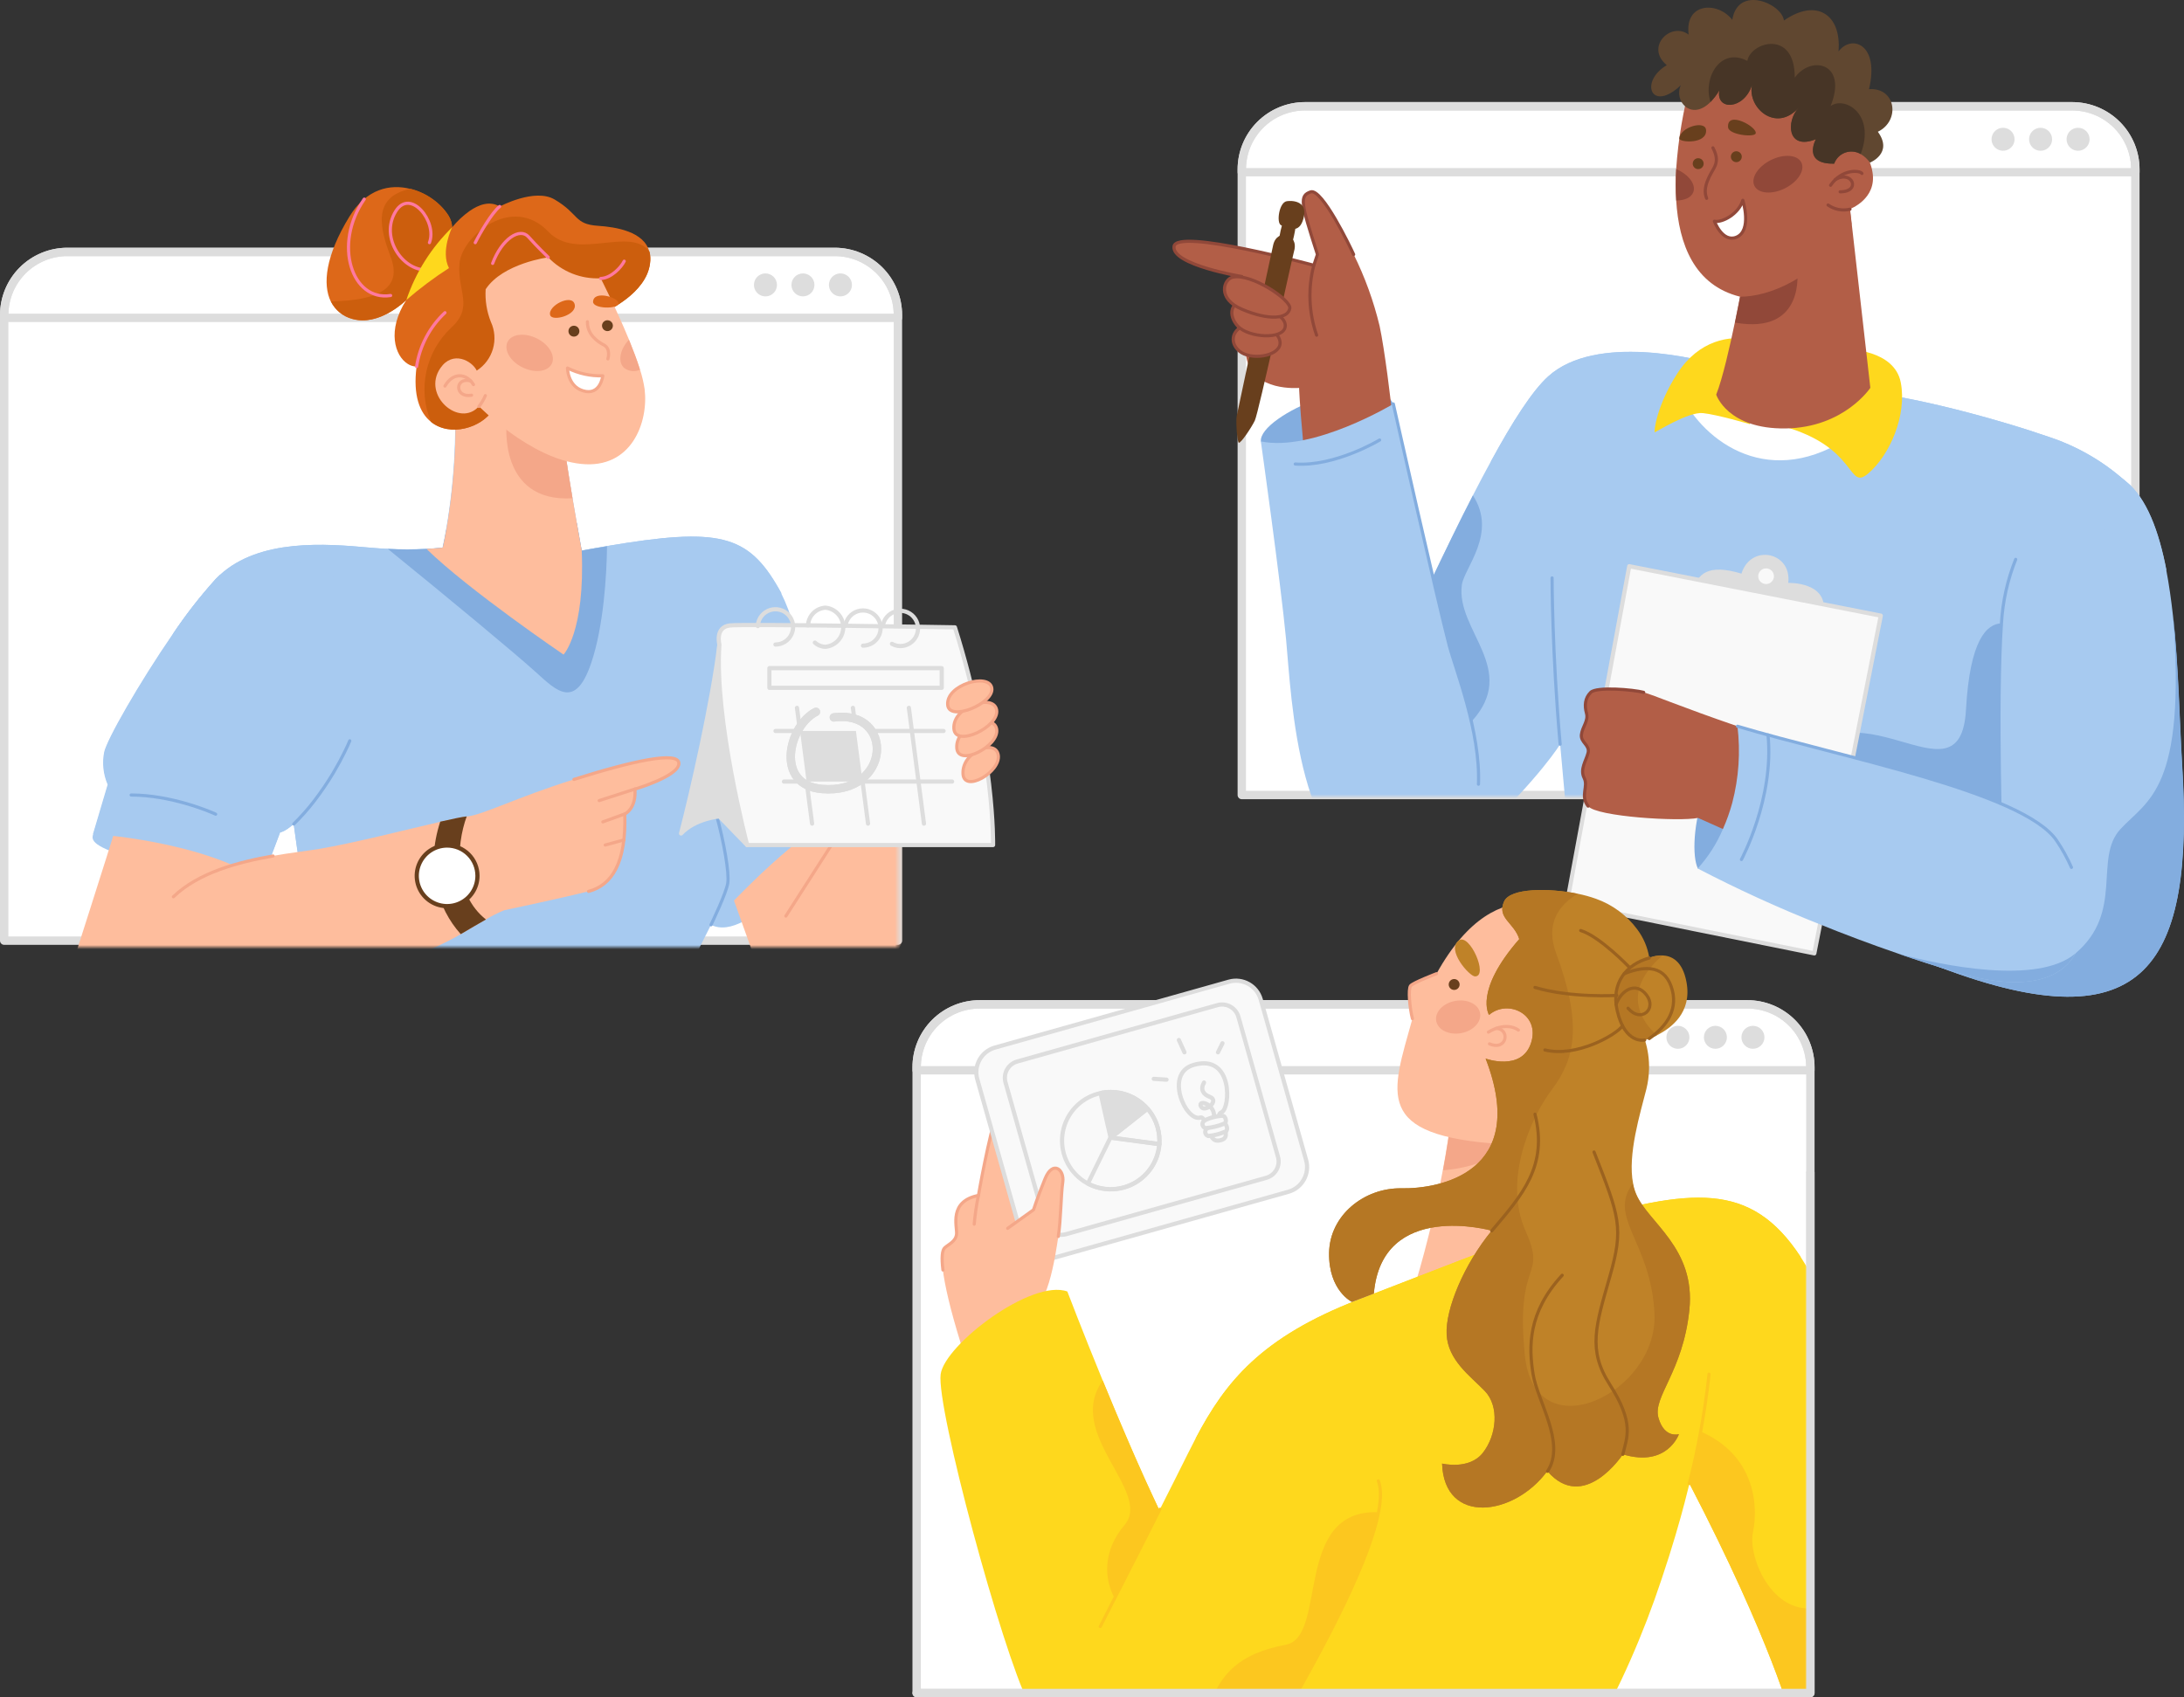 <?xml version="1.0" encoding="UTF-8"?> <svg xmlns="http://www.w3.org/2000/svg" width="521" height="405" viewBox="0 0 521 405" fill="none"><rect x="0" y="0" width="521" height="405" fill="#333333" stroke="none"/> <path d="M214.202 75.17V224.45H1V75.17C0.999 73.193 1.388 71.235 2.145 69.408C2.902 67.581 4.012 65.921 5.412 64.522C6.811 63.123 8.474 62.014 10.303 61.257C12.133 60.5 14.094 60.11 16.074 60.11H199.128C201.108 60.11 203.069 60.5 204.899 61.257C206.728 62.014 208.391 63.123 209.791 64.522C211.19 65.921 212.301 67.581 213.058 69.408C213.815 71.235 214.203 73.193 214.202 75.17Z" fill="white" stroke="#DDDDDD" stroke-width="2" stroke-linecap="round" stroke-linejoin="round"></path> <path d="M214.202 75.17V75.84H1V75.17C0.999 73.193 1.388 71.235 2.145 69.408C2.902 67.581 4.012 65.921 5.412 64.522C6.811 63.123 8.474 62.014 10.303 61.257C12.133 60.5 14.094 60.11 16.074 60.11H199.128C201.108 60.11 203.069 60.5 204.899 61.257C206.728 62.014 208.391 63.123 209.791 64.522C211.19 65.921 212.301 67.581 213.058 69.408C213.815 71.235 214.203 73.193 214.202 75.17Z" stroke="#DDDDDD" stroke-width="2" stroke-linecap="round" stroke-linejoin="round"></path> <path d="M185.346 67.98C185.346 68.522 185.185 69.052 184.883 69.502C184.582 69.953 184.153 70.304 183.652 70.512C183.15 70.719 182.599 70.773 182.066 70.668C181.534 70.562 181.045 70.301 180.661 69.918C180.277 69.534 180.016 69.046 179.91 68.515C179.804 67.983 179.858 67.432 180.066 66.932C180.274 66.431 180.626 66.003 181.077 65.702C181.528 65.401 182.059 65.24 182.602 65.24C182.962 65.24 183.319 65.311 183.652 65.449C183.985 65.587 184.287 65.788 184.542 66.043C184.797 66.297 184.999 66.599 185.137 66.932C185.275 67.264 185.346 67.62 185.346 67.98Z" fill="#DDDDDD"></path> <path d="M191.546 70.72C193.061 70.72 194.29 69.493 194.29 67.98C194.29 66.467 193.061 65.24 191.546 65.24C190.03 65.24 188.801 66.467 188.801 67.98C188.801 69.493 190.03 70.72 191.546 70.72Z" fill="#DDDDDD"></path> <path d="M203.234 67.98C203.234 68.523 203.073 69.053 202.771 69.504C202.469 69.954 202.04 70.306 201.538 70.513C201.036 70.72 200.484 70.773 199.951 70.667C199.418 70.56 198.929 70.298 198.546 69.914C198.162 69.53 197.902 69.041 197.797 68.509C197.692 67.977 197.748 67.425 197.957 66.925C198.167 66.424 198.52 65.997 198.973 65.697C199.425 65.397 199.957 65.238 200.5 65.24C200.86 65.24 201.216 65.311 201.549 65.449C201.881 65.587 202.183 65.789 202.437 66.043C202.691 66.298 202.892 66.6 203.029 66.933C203.166 67.265 203.236 67.621 203.234 67.98Z" fill="#DDDDDD"></path> <mask id="mask0_614_1257" style="mask-type:alpha" maskUnits="userSpaceOnUse" x="1" y="76" width="214" height="150"> <rect x="1" y="76" width="213.342" height="150" fill="#C4C4C4"></rect> </mask> <g mask="url(#mask0_614_1257)"> <path d="M169.611 220.67C174.198 222.97 180.138 218.67 186.738 212.85L179.587 206.45C179.587 206.45 168.369 216.89 169.611 220.67Z" fill="#A7CAF0"></path> <path d="M230.759 193.14L214.202 226.83H179.376L173.577 210.65L193.289 193.14H230.759Z" fill="#FEBD9D"></path> <path d="M203.776 193.14L187.469 218.58" stroke="#F4A789" stroke-width="0.75" stroke-linecap="round" stroke-linejoin="round"></path> <path d="M197.566 195.77C185.757 202.5 169.611 220.67 169.611 220.67L165.274 229.27L162.75 234.27H77.072C75.069 227.06 73.346 217.67 72.064 210.06C71.062 204.17 70.421 199.35 70.161 197.46L70.051 196.61C67.867 198.54 66.806 198.61 66.806 198.61L62.799 209.18L62.429 210.18C48.206 200.68 22.184 199 22.184 199L25.68 187.21C24.63 184.786 24.336 182.103 24.838 179.51C25.409 176.56 33.242 162.88 41.135 151.4C44.246 146.73 47.698 142.295 51.461 138.13C51.772 137.81 52.092 137.5 52.413 137.21C61.938 128.46 77.723 129.73 88.1 130.67C89.642 130.81 91.105 130.91 92.467 130.97C95.533 131.131 98.606 131.131 101.672 130.97C104.186 130.84 105.568 130.65 105.568 130.65C105.888 129.19 106.189 127.65 106.489 125.96C108.362 115.03 109.414 100.44 107.741 90.85L134.104 102.6C134.554 107.38 136.317 117.87 137.529 124.77C138.21 128.63 138.701 131.37 138.701 131.37C140.824 130.98 142.828 130.63 144.711 130.31C171.474 125.78 178.365 127.48 185.777 140.51C185.977 140.85 186.167 141.21 186.368 141.59C190.935 150.59 194.05 168.59 195.783 181.31C197.015 189.67 197.566 195.77 197.566 195.77Z" fill="#A7CAF0"></path> <path d="M197.565 195.77C185.987 202.38 170.212 220 169.621 220.65C169.831 220.21 173.276 213.09 173.627 210.65C173.978 208.21 172.756 200.99 170.863 194.2L195.903 181.35C197.015 189.67 197.565 195.77 197.565 195.77Z" fill="#A7CAF0"></path> <path d="M108.402 199.66C108.212 209.24 85.736 210.59 72.094 210.06C71.092 204.17 70.451 199.35 70.191 197.46L70.081 196.61C75.038 191.589 79.136 185.788 82.21 179.44C90.223 184.9 79.947 190.51 79.556 193.14C78.494 200.35 108.673 185.98 108.402 199.66Z" fill="#A7CAF0"></path> <path d="M186.468 141.63C178.655 138.92 169.881 139.01 163.801 148.7C150.109 170.52 124.408 187.54 98.697 161.78C95.181 158.164 91.335 154.883 87.208 151.98C72.014 141.6 59.163 143.7 41.195 151.39C44.306 146.72 47.758 142.285 51.521 138.12C51.832 137.8 52.152 137.49 52.473 137.2C61.998 128.45 77.783 129.72 88.16 130.66C89.702 130.8 91.165 130.9 92.527 130.96C95.593 131.121 98.666 131.121 101.732 130.96C104.246 130.83 105.628 130.64 105.628 130.64C105.949 129.18 106.249 127.64 106.549 125.95C108.422 115.02 109.474 100.43 107.801 90.84L134.164 102.59C134.614 107.37 136.377 117.86 137.589 124.76C138.27 128.62 138.761 131.36 138.761 131.36C140.885 130.97 142.888 130.62 144.771 130.3C171.534 125.77 178.425 127.47 185.837 140.5C186.077 140.89 186.267 141.25 186.468 141.63Z" fill="#A7CAF0"></path> <path d="M144.811 130.351C144.731 137.111 144 149.431 141.055 158.141C137.249 169.441 132.762 164.851 127.834 160.391C123.377 156.331 107.131 142.821 92.537 130.991C95.603 131.152 98.676 131.152 101.742 130.991C104.256 130.861 105.638 130.671 105.638 130.671C105.959 129.211 106.259 127.671 106.56 125.981C117.147 125.291 129.847 124.611 137.609 124.791C138.291 128.651 138.781 131.391 138.781 131.391C140.885 130.981 142.888 130.671 144.811 130.351Z" fill="#83ADDF"></path> <path d="M134.434 156.19C134.434 156.19 111.878 140.87 101.742 130.98C104.256 130.85 105.638 130.66 105.638 130.66C108.052 119.59 109.735 101.91 107.811 90.86L124.949 98.49L134.174 102.61C134.504 106.14 135.566 112.84 136.578 118.86C137.699 125.52 138.771 131.38 138.771 131.38C139.592 150.8 134.434 156.19 134.434 156.19Z" fill="#FEBD9D"></path> <path d="M169.611 220.67C169.821 220.23 173.266 213.11 173.617 210.67C173.968 208.23 172.746 201.01 170.853 194.22C170.752 193.87 170.652 193.51 170.542 193.16" stroke="#83ADDF" stroke-width="0.75" stroke-linecap="round" stroke-linejoin="round"></path> <path d="M136.568 118.891C118.769 119.981 120.772 100.881 120.922 100.401L124.929 98.52L134.154 102.641C134.494 106.171 135.556 112.871 136.568 118.891Z" fill="#F4A789"></path> <path d="M22.244 198.98C21.743 200.45 21.743 202.05 32.911 205.19L34.634 197.88C34.634 197.88 24.478 195.14 22.244 198.98Z" fill="#A7CAF0"></path> <path d="M28.364 195.131C25.74 203.671 16.585 232.271 16.585 232.271C14.101 242.761 45.261 249.611 56.349 231.791L62.449 203.101C52.368 196.551 40.309 193.731 28.364 195.131V195.131Z" fill="#FEBD9D"></path> <path d="M79.596 184.27C79.557 184.327 79.524 184.387 79.496 184.45C78.174 186.56 76.701 188.71 75.099 190.93L74.989 191.08C73.486 193.038 71.846 194.886 70.081 196.61C67.897 198.54 66.836 198.61 66.836 198.61L62.489 210.16C62.048 209.87 61.597 209.58 61.127 209.3C53.194 204.5 42.276 201.86 34.083 200.46C31.389 200 28.985 199.68 27.072 199.46C24.127 199.11 22.304 198.99 22.304 198.99L25.8 187.2C24.75 184.777 24.456 182.093 24.959 179.5C25.529 176.55 33.362 162.87 41.255 151.39C44.367 146.72 47.818 142.285 51.581 138.12C51.892 137.8 52.212 137.49 52.533 137.2C66.034 130.89 83.582 132.44 87.038 150.63C87.128 151.08 87.208 151.53 87.269 151.98C89.192 164.09 86.197 173.7 79.596 184.27Z" fill="#A7CAF0"></path> <path d="M87.208 151.98C72.014 141.6 59.163 143.7 41.195 151.39C44.306 146.72 47.758 142.285 51.521 138.12C51.832 137.8 52.152 137.49 52.473 137.2C65.974 130.89 83.522 132.44 86.978 150.63C87.068 151.11 87.148 151.56 87.208 151.98Z" fill="#A7CAF0"></path> <path d="M31.289 189.7C40.694 189.7 49.888 193.54 51.441 194.27" stroke="#83ADDF" stroke-width="0.75" stroke-linecap="round" stroke-linejoin="round"></path> <path d="M70.081 196.61C71.846 194.885 73.486 193.037 74.989 191.08L75.099 190.93C76.682 188.852 78.15 186.689 79.496 184.45C79.524 184.387 79.557 184.327 79.596 184.27C80.658 182.48 81.539 180.83 82.21 179.44C82.761 178.36 83.162 177.44 83.442 176.76" stroke="#83ADDF" stroke-width="0.75" stroke-linecap="round" stroke-linejoin="round"></path> <path d="M151.502 188.26C151.862 192.99 149.078 194.2 149.078 194.2C149.459 205.7 146.073 211.2 140.444 212.66C134.815 214.12 120.272 217.2 120.272 217.2C118.764 217.812 117.31 218.548 115.925 219.4C114.302 220.32 112.289 221.5 109.915 222.9C102.683 227.12 91.295 231.06 77.763 238.18C53.785 250.8 36.697 243.96 35.556 230.57C33.492 206.06 64.672 204.46 76.061 202.57C84.314 201.19 97.094 197.92 105.017 196.09C108.022 195.41 110.276 194.93 111.337 194.83C115.143 194.49 123.036 190.33 136.888 185.98C150.741 181.63 161.929 179.11 161.929 182.16C161.929 185.21 151.502 188.26 151.502 188.26Z" fill="#FEBD9D"></path> <path d="M136.908 185.98C150.75 181.61 161.948 179.11 161.948 182.16C161.948 185.21 151.461 188.29 151.461 188.29C151.822 193.02 149.037 194.23 149.037 194.23C149.418 205.73 146.033 211.23 140.404 212.69" stroke="#F4A789" stroke-width="0.75" stroke-linecap="round" stroke-linejoin="round"></path> <path d="M41.365 213.98C47.374 208.17 57 205.66 65.133 204.24" stroke="#F4A789" stroke-width="0.75" stroke-linecap="round" stroke-linejoin="round"></path> <path d="M115.924 219.4C114.302 220.32 112.289 221.5 109.915 222.9C104.336 216.69 101.441 207.07 105.017 196.06C108.022 195.38 110.275 194.9 111.337 194.8C108.753 201.85 108.272 213.35 115.924 219.4Z" fill="#683F1D"></path> <path d="M151.501 188.26L142.938 191.03" stroke="#F4A789" stroke-width="0.75" stroke-linecap="round" stroke-linejoin="round"></path> <path d="M149.078 194.2L143.809 196.11" stroke="#F4A789" stroke-width="0.75" stroke-linecap="round" stroke-linejoin="round"></path> <path d="M144.38 201.63L148.868 200.41" stroke="#F4A789" stroke-width="0.75" stroke-linecap="round" stroke-linejoin="round"></path> <path d="M113.901 208.98C113.901 210.41 113.477 211.808 112.681 212.997C111.885 214.186 110.754 215.113 109.431 215.66C108.108 216.207 106.652 216.351 105.247 216.072C103.842 215.793 102.552 215.104 101.539 214.093C100.526 213.082 99.837 211.793 99.557 210.391C99.278 208.989 99.421 207.535 99.969 206.214C100.517 204.893 101.445 203.763 102.636 202.969C103.827 202.175 105.227 201.75 106.66 201.75C108.58 201.75 110.422 202.512 111.78 203.868C113.138 205.224 113.901 207.063 113.901 208.98V208.98Z" fill="white" stroke="#683F1D" stroke-linecap="round" stroke-linejoin="round"></path> </g> <path d="M162.469 198.881C165.894 195.251 171.614 194.801 171.614 194.801L178.234 201.631C178.234 201.631 180.117 181.461 171.614 153.791C170.001 167.301 165.023 189.041 162.469 198.881Z" fill="#DDDDDD" stroke="#DDDDDD" stroke-linecap="round" stroke-linejoin="round"></path> <path d="M227.794 149.69C237.36 179.99 236.899 201.63 236.899 201.63H178.235C178.235 201.63 170.332 171.56 171.614 153.79C171.614 153.79 170.502 149.6 174.178 149.23C177.854 148.86 227.794 149.69 227.794 149.69Z" fill="#F9F9F9" stroke="#DDDDDD" stroke-linecap="round" stroke-linejoin="round"></path> <path d="M180.788 149.391C180.783 149.307 180.783 149.224 180.788 149.141C180.874 148.331 181.192 147.564 181.705 146.932C182.218 146.299 182.903 145.829 183.678 145.577C184.453 145.325 185.285 145.303 186.072 145.514C186.86 145.724 187.569 146.158 188.115 146.762C188.66 147.367 189.019 148.116 189.147 148.92C189.274 149.724 189.166 150.547 188.835 151.291C188.504 152.034 187.964 152.666 187.281 153.11C186.598 153.554 185.8 153.79 184.985 153.791" stroke="#DDDDDD" stroke-linecap="round" stroke-linejoin="round"></path> <path d="M210.596 149.391C210.704 148.589 211.041 147.836 211.566 147.221C212.091 146.605 212.782 146.154 213.558 145.92C214.333 145.687 215.159 145.681 215.937 145.904C216.716 146.126 217.413 146.568 217.947 147.176C218.481 147.784 218.828 148.533 218.947 149.332C219.066 150.132 218.952 150.949 218.618 151.686C218.284 152.422 217.745 153.047 217.065 153.486C216.385 153.925 215.593 154.159 214.783 154.161C214.079 154.159 213.389 153.973 212.78 153.621" stroke="#DDDDDD" stroke-linecap="round" stroke-linejoin="round"></path> <path d="M192.758 149.21C192.804 148.114 193.259 147.074 194.034 146.295C194.808 145.516 195.846 145.054 196.945 145C198.1 145.12 199.171 145.663 199.949 146.525C200.727 147.386 201.158 148.505 201.158 149.665C201.158 150.826 200.727 151.945 199.949 152.806C199.171 153.668 198.1 154.211 196.945 154.33C196 154.316 195.093 153.96 194.39 153.33" stroke="#DDDDDD" stroke-linecap="round" stroke-linejoin="round"></path> <path d="M201.692 149.311C201.798 148.511 202.132 147.758 202.655 147.143C203.178 146.528 203.868 146.076 204.641 145.842C205.415 145.607 206.239 145.6 207.016 145.822C207.794 146.043 208.491 146.483 209.024 147.09C209.557 147.696 209.904 148.443 210.023 149.241C210.142 150.039 210.029 150.855 209.696 151.59C209.363 152.326 208.825 152.95 208.146 153.388C207.468 153.826 206.677 154.059 205.869 154.061" stroke="#DDDDDD" stroke-linecap="round" stroke-linejoin="round"></path> <path d="M224.649 159.431H183.543V164.121H224.649V159.431Z" stroke="#DDDDDD" stroke-linecap="round" stroke-linejoin="round"></path> <path d="M193.729 196.52L193.208 192.57L190.564 172.24L190.123 168.9" stroke="#DDDDDD" stroke-linecap="round" stroke-linejoin="round"></path> <path d="M207.071 196.52L206.52 192.29L203.936 172.5L203.465 168.9" stroke="#DDDDDD" stroke-linecap="round" stroke-linejoin="round"></path> <path d="M216.816 168.891L220.412 196.531" stroke="#DDDDDD" stroke-linecap="round" stroke-linejoin="round"></path> <path d="M225.089 174.42H204.186H190.845H184.995" stroke="#DDDDDD" stroke-linecap="round" stroke-linejoin="round"></path> <path d="M227.123 186.491H205.759H192.417H187.019" stroke="#DDDDDD" stroke-linecap="round" stroke-linejoin="round"></path> <path d="M194.651 169.851C188.02 173.231 184.825 187.321 196.073 188.261C212.649 189.641 213.441 169.261 198.917 171.181" fill="#F9F9F9"></path> <path d="M194.651 169.851C188.02 173.231 184.825 187.321 196.073 188.261C212.649 189.641 213.441 169.261 198.917 171.181" stroke="#DDDDDD" stroke-width="2" stroke-linecap="round" stroke-linejoin="round"></path> <path d="M205.759 186.49H192.417L190.845 174.42H204.186L205.759 186.49Z" fill="#DDDDDD"></path> <path d="M229.727 184.67C230.008 189.26 238.742 184.21 238.141 180.19C237.54 176.17 229.397 179.35 229.727 184.67Z" fill="#FEBD9D" stroke="#F4A789" stroke-width="0.75" stroke-linecap="round" stroke-linejoin="round"></path> <path d="M228.245 178.491C228.565 183.091 238.401 178.041 237.76 174.011C237.119 169.981 227.874 173.181 228.245 178.491Z" fill="#FEBD9D" stroke="#F4A789" stroke-width="0.75" stroke-linecap="round" stroke-linejoin="round"></path> <path d="M227.553 173.881C227.894 178.471 238.441 173.421 237.75 169.401C237.059 165.381 227.163 168.561 227.553 173.881Z" fill="#FEBD9D" stroke="#F4A789" stroke-width="0.75" stroke-linecap="round" stroke-linejoin="round"></path> <path d="M226.071 168.19C226.422 172.36 237.299 167.78 236.588 164.13C235.877 160.48 225.66 163.37 226.071 168.19Z" fill="#FEBD9D" stroke="#F4A789" stroke-width="0.75" stroke-linecap="round" stroke-linejoin="round"></path> <path d="M194.651 169.851C188.02 173.231 184.825 187.321 196.073 188.261C212.649 189.641 213.441 169.261 198.917 171.181" stroke="#DDDDDD" stroke-width="2" stroke-linecap="round" stroke-linejoin="round"></path> <path d="M155.067 62.84C154.196 70.07 144.51 74.31 144.51 74.31L117.637 97.73C114.883 102.12 107.381 104.33 102.814 100.66C100.139 98.52 98.477 94.37 99.378 87.46C98.63 87.461 97.899 87.242 97.275 86.83C94.18 84.92 92.267 78.83 96.914 71.6C96.584 71.92 90.394 77.93 84.023 76.11C82.928 75.818 81.907 75.297 81.028 74.582C80.149 73.866 79.433 72.973 78.925 71.96C76.922 67.87 77.623 61.05 83.342 51.7C87.409 45.03 93.068 43.83 97.916 45.08C103.404 46.48 107.852 50.98 107.852 54.25C109.063 52.767 110.467 51.452 112.028 50.34C114.172 48.85 116.826 47.84 119.2 49.28C119.2 49.28 127.553 44.79 132.301 47.6C138.21 51.08 136.908 53.5 142.658 53.88C146.934 54.16 153.675 55.24 154.907 60.08C155.142 60.981 155.196 61.919 155.067 62.84Z" fill="#DD6819"></path> <path d="M107.851 54.25L96.934 71.58C96.154 72.309 95.32 72.977 94.44 73.58C91.986 75.28 88.06 77.22 84.053 76.08C82.958 75.788 81.937 75.267 81.058 74.552C80.179 73.836 79.462 72.943 78.955 71.93C91.395 71.67 95.772 68.2 93.218 61.37C90.844 55.01 88.38 47.02 97.946 45.05C101.688 45.981 104.94 48.288 107.05 51.51C107.548 52.34 107.824 53.283 107.851 54.25V54.25Z" fill="#CC5E0D"></path> <path d="M155.067 62.84C154.196 70.07 144.51 74.31 144.51 74.31L117.637 97.73C114.883 102.12 107.381 104.33 102.813 100.66C101.234 96.879 100.846 92.706 101.702 88.699C102.557 84.692 104.615 81.04 107.601 78.23C113.11 73.23 109.074 69.5 109.604 62.92C110.135 56.34 122.195 46.21 130.828 55.3C137.599 62.43 150.34 53.81 154.957 60.08C155.175 60.984 155.212 61.922 155.067 62.84V62.84Z" fill="#CC5E0D"></path> <path d="M138.591 110.69C126.511 109.45 114.252 96.94 114.252 96.94C109.644 102.18 100.56 94.35 105.057 87.83C108.002 83.54 112.609 86.09 113.731 88.43C115.6 87.226 116.97 85.388 117.59 83.255C118.211 81.122 118.039 78.837 117.106 76.82C116.118 74.344 115.69 71.681 115.854 69.02C119.941 62.82 130.778 61.4 130.778 61.4C132.38 63.087 134.328 64.407 136.49 65.27C138.651 66.133 140.974 66.519 143.298 66.4C143.298 66.4 147.014 73.65 150.039 81.02C150.099 81.18 150.179 81.36 150.239 81.52C151.091 83.62 151.882 85.72 152.503 87.64C152.563 87.83 152.613 88 152.673 88.18C153.171 89.697 153.539 91.252 153.775 92.83C154.747 100.76 150.66 111.98 138.591 110.69Z" fill="#FEBD9D"></path> <path d="M143.609 77.71C143.609 77.967 143.685 78.219 143.828 78.432C143.971 78.646 144.175 78.813 144.413 78.911C144.651 79.01 144.912 79.035 145.165 78.985C145.418 78.935 145.65 78.811 145.832 78.629C146.014 78.448 146.138 78.216 146.188 77.964C146.238 77.712 146.213 77.45 146.114 77.213C146.015 76.975 145.849 76.772 145.634 76.629C145.42 76.486 145.169 76.41 144.911 76.41C144.566 76.413 144.237 76.551 143.993 76.794C143.75 77.037 143.612 77.366 143.609 77.71V77.71Z" fill="#683F1D"></path> <path d="M136.908 80.32C137.627 80.32 138.21 79.738 138.21 79.02C138.21 78.302 137.627 77.72 136.908 77.72C136.189 77.72 135.606 78.302 135.606 79.02C135.606 79.738 136.189 80.32 136.908 80.32Z" fill="#683F1D"></path> <path d="M135.376 87.82C137.986 89.127 140.881 89.763 143.799 89.67C143.799 89.67 143.238 94.54 139.052 93.24C135.396 92.11 135.376 87.82 135.376 87.82Z" fill="white" stroke="#F4A789" stroke-width="0.75" stroke-linecap="round" stroke-linejoin="round"></path> <path d="M131.249 75.2C131.73 76.8 137.75 75.2 137.088 72.6C136.427 70 130.558 72.98 131.249 75.2Z" fill="#DD6819"></path> <path d="M141.475 71.981C141.385 73.721 147.545 73.841 147.545 72.341C147.545 70.981 141.636 69.171 141.475 71.981Z" fill="#DD6819"></path> <path d="M99.378 87.46C100.124 82.539 102.509 78.012 106.149 74.61" stroke="#FF79A0" stroke-width="0.75" stroke-linecap="round" stroke-linejoin="round"></path> <path d="M119.2 49.27C117.307 50.781 114.472 55.691 113.37 57.901" stroke="#FF79A0" stroke-width="0.75" stroke-linecap="round" stroke-linejoin="round"></path> <path d="M117.517 62.85C119.751 56.91 124.048 54.23 126.061 56.51C128.074 58.79 130.778 61.39 130.778 61.39" stroke="#FF79A0" stroke-width="0.75" stroke-linecap="round" stroke-linejoin="round"></path> <path d="M143.298 66.45C145.802 66.35 148.186 63.8 148.907 62.32" stroke="#FF79A0" stroke-width="0.75" stroke-linecap="round" stroke-linejoin="round"></path> <path d="M93.188 70.51C83.953 71.95 79.396 58.3 86.898 47.51" stroke="#FF79A0" stroke-width="0.75" stroke-linecap="round" stroke-linejoin="round"></path> <path d="M102.443 57.9C104.376 52.9 97.926 44.83 94.43 50.37C90.424 56.71 96.273 65.12 102.443 64.37" stroke="#FF79A0" stroke-width="0.75" stroke-linecap="round" stroke-linejoin="round"></path> <path d="M96.934 71.581C99.145 65.021 102.887 59.081 107.852 54.251C107.852 54.251 105.047 59.931 107.1 63.971C103.536 66.265 100.139 68.808 96.934 71.581V71.581Z" fill="#FED81D"></path> <path d="M106.149 92.11C108.012 88.82 111.247 89 112.95 91.77" stroke="#F4A789" stroke-width="0.75" stroke-linecap="round" stroke-linejoin="round"></path> <path d="M112.269 90.89C108.433 89.89 108.423 95.03 112.499 94.3" stroke="#F4A789" stroke-width="0.75" stroke-linecap="round" stroke-linejoin="round"></path> <path d="M140.133 76.77C140.073 79.77 142.477 81.49 144.06 82.32C145.642 83.15 145.121 85.32 145.011 85.641" stroke="#F4A789" stroke-width="0.75" stroke-linecap="round" stroke-linejoin="round"></path> <path d="M114.262 96.98C114.876 96.188 115.388 95.321 115.784 94.4" stroke="#F4A789" stroke-width="0.75" stroke-linecap="round" stroke-linejoin="round"></path> <path d="M131.61 86.84C130.608 88.74 127.533 89.09 124.598 87.64C121.664 86.19 120.131 83.46 121.093 81.56C122.054 79.66 125.169 79.31 128.104 80.77C131.039 82.23 132.571 84.98 131.61 86.84Z" fill="#F4A789"></path> <path d="M152.673 88.221C152.045 88.511 151.348 88.617 150.661 88.526C149.975 88.436 149.329 88.153 148.797 87.71C147.345 86.26 147.896 83.32 150.039 81.061C150.099 81.221 150.179 81.4 150.24 81.561C151.091 83.66 151.882 85.76 152.503 87.68C152.563 87.871 152.613 88.041 152.673 88.221Z" fill="#F4A789"></path> <path d="M509.396 40.42V189.7H296.234V40.42C296.234 36.426 297.823 32.596 300.652 29.771C303.481 26.947 307.318 25.36 311.318 25.36H494.372C498.363 25.374 502.186 26.966 505.002 29.79C507.819 32.613 509.399 36.436 509.396 40.42V40.42Z" fill="white" stroke="#DDDDDD" stroke-width="2" stroke-linecap="round" stroke-linejoin="round"></path> <path d="M509.396 40.42V41.09H296.234V40.42C296.234 36.426 297.823 32.596 300.652 29.771C303.481 26.947 307.318 25.36 311.318 25.36H494.372C498.363 25.374 502.186 26.966 505.002 29.79C507.819 32.613 509.399 36.436 509.396 40.42V40.42Z" stroke="#DDDDDD" stroke-width="2" stroke-linecap="round" stroke-linejoin="round"></path> <path d="M480.58 33.23C480.58 33.773 480.418 34.303 480.116 34.754C479.814 35.204 479.385 35.556 478.883 35.763C478.381 35.97 477.829 36.023 477.296 35.917C476.764 35.81 476.275 35.548 475.891 35.164C475.508 34.78 475.247 34.291 475.142 33.759C475.038 33.227 475.093 32.675 475.303 32.175C475.512 31.674 475.865 31.247 476.318 30.947C476.77 30.647 477.302 30.488 477.845 30.49C478.205 30.49 478.562 30.561 478.894 30.699C479.226 30.837 479.528 31.039 479.782 31.293C480.036 31.548 480.238 31.85 480.374 32.182C480.511 32.515 480.581 32.871 480.58 33.23V33.23Z" fill="#DDDDDD"></path> <path d="M489.535 33.23C489.535 33.772 489.374 34.302 489.072 34.752C488.771 35.203 488.342 35.554 487.841 35.762C487.339 35.969 486.787 36.023 486.255 35.918C485.723 35.812 485.234 35.551 484.85 35.168C484.466 34.785 484.205 34.296 484.099 33.765C483.993 33.233 484.047 32.682 484.255 32.182C484.462 31.681 484.814 31.253 485.266 30.952C485.717 30.651 486.247 30.49 486.79 30.49C487.518 30.49 488.216 30.779 488.731 31.293C489.246 31.807 489.535 32.504 489.535 33.23V33.23Z" fill="#DDDDDD"></path> <path d="M498.479 33.23C498.479 33.772 498.318 34.302 498.016 34.752C497.714 35.203 497.286 35.554 496.784 35.762C496.283 35.969 495.731 36.023 495.199 35.918C494.666 35.812 494.177 35.551 493.794 35.168C493.41 34.785 493.148 34.296 493.042 33.765C492.937 33.233 492.991 32.682 493.199 32.182C493.406 31.681 493.758 31.253 494.209 30.952C494.661 30.651 495.191 30.49 495.734 30.49C496.462 30.49 497.16 30.779 497.675 31.293C498.189 31.807 498.479 32.504 498.479 33.23V33.23Z" fill="#DDDDDD"></path> <path d="M300.782 105.32C300.231 99.08 327.825 87.25 332.382 96.38L323.368 105.32C323.368 105.32 304.748 112.69 300.782 105.32Z" fill="#83ADDF"></path> <path d="M314.283 60.69C310.276 48.25 309.976 46.69 312.66 45.76C315.345 44.83 322.146 58.96 322.917 60.69C325.611 66.135 327.687 71.864 329.107 77.77C330.299 83.29 331.861 96 332.112 99.06C333.173 111.98 311.839 115.91 310.907 105.86C309.976 95.81 309.906 92.56 309.906 92.56C309.906 92.56 298.888 93.56 297.346 85.38C295.803 77.2 296.234 65.98 296.234 65.98C296.234 65.98 279.487 63.21 280.068 58.8C280.649 54.39 313.422 63.3 313.422 63.3L314.283 60.69Z" fill="#B25E47"></path> <path d="M296.234 65.98C296.234 65.98 279.487 63.21 280.068 58.8C280.649 54.39 313.422 63.3 313.422 63.3L314.283 60.72C310.276 48.28 309.976 46.72 312.66 45.79C315.345 44.86 322.146 58.99 322.917 60.72" stroke="#914839" stroke-width="0.75" stroke-linecap="round" stroke-linejoin="round"></path> <path d="M313.422 63.27C311.983 68.783 312.213 74.598 314.083 79.98" stroke="#914839" stroke-width="0.75" stroke-linecap="round" stroke-linejoin="round"></path> <path d="M305.579 53.73C308.203 55.09 310.277 55.38 311.058 51.64C311.839 47.9 308.143 47.81 306.951 48.01C305.119 48.31 304.447 53.14 305.579 53.73Z" fill="#683F1D"></path> <path d="M306.07 52.77C305.658 54.228 305.324 55.707 305.068 57.2C305.499 57.42 308.073 58.29 308.413 57.42C308.807 55.893 309.085 54.339 309.245 52.77H306.07Z" fill="#683F1D"></path> <path d="M303.726 58.44C302.354 64.57 295.262 98.17 295.022 99.27C294.782 100.37 295.102 105.45 295.533 105.64C295.964 105.83 298.438 102.2 299.339 100.36C300.24 98.52 308.213 61.65 308.704 59.93C309.926 55.74 304.628 54.43 303.726 58.44Z" fill="#683F1D"></path> <path d="M297.486 77.51C294.05 78.3 293.079 81.57 295.613 83.74C298.337 86.08 305.048 85.04 305.359 82.05C305.669 79.06 300.351 76.86 297.486 77.51Z" fill="#B25E47" stroke="#914839" stroke-width="0.75" stroke-linecap="round" stroke-linejoin="round"></path> <path d="M297.176 72.15C293.65 71.63 292.789 75.15 295.303 77.85C297.817 80.55 306.12 81.16 306.591 77.95C307.061 74.74 299.339 72.47 297.176 72.15Z" fill="#B25E47" stroke="#914839" stroke-width="0.75" stroke-linecap="round" stroke-linejoin="round"></path> <path d="M294.051 66.14C298.478 65.14 308.073 71.59 307.682 73.6C307.212 76.13 302.674 76.51 296.284 73.8C290.285 71.26 291.887 66.65 294.051 66.14Z" fill="#B25E47" stroke="#914839" stroke-width="0.75" stroke-linecap="round" stroke-linejoin="round"></path> <mask id="mask1_614_1257" style="mask-type:alpha" maskUnits="userSpaceOnUse" x="296" y="35" width="214" height="155"> <rect x="296.474" y="35" width="213.342" height="155" fill="#C4C4C4"></rect> </mask> <g mask="url(#mask1_614_1257)"> <path d="M507.162 114.87C493.42 114.2 482.042 126.57 478.516 140.79C478.416 141.19 478.326 141.62 478.246 142.09C477.871 144.279 477.607 146.485 477.455 148.7C475.992 167.47 477.375 204.8 477.515 205.7C477.565 206.01 467.789 205.7 454.227 205.06C449.219 204.83 443.731 204.58 438.001 204.29C408.875 202.86 374.279 200.93 374.279 200.93L372.176 177.57C372.176 177.57 367.819 184.93 352.915 199.3C338.011 213.67 314.183 205.66 316.747 187.59C318.349 176.24 325.06 167.94 333.193 154.04C335.707 149.74 338.361 144.91 341.026 139.28C344.591 131.8 348.037 124.66 351.362 118.21C352.815 115.37 354.247 112.66 355.639 110.12C360.868 100.49 365.555 93.2 369.331 89.79C380.679 79.53 404.998 85.44 411.479 87.52C421.133 90.657 431.151 92.543 441.287 93.13C455.66 94.13 477.485 100.32 489.043 104.34C495.71 106.575 501.846 110.152 507.072 114.85L507.162 114.87Z" fill="#A7CAF0"></path> <path d="M516.838 136.16C504.258 123.56 485.157 118.06 465.987 135.16C443.691 154.99 426.584 158.44 401.503 129.48C383.364 108.48 377.074 103.19 355.64 110.16C360.868 100.53 365.556 93.24 369.332 89.83C380.68 79.57 404.999 85.48 411.479 87.56C421.135 90.684 431.153 92.556 441.287 93.13C455.66 94.13 477.485 100.32 489.044 104.34C495.71 106.575 501.847 110.152 507.073 114.85C512.101 118.81 515.035 126.73 516.838 136.16Z" fill="#A7CAF0"></path> <path d="M351.002 172.2C342.989 180.88 335.788 162.06 333.193 154.04C335.707 149.74 338.362 144.91 341.026 139.28C344.592 131.8 348.037 124.66 351.363 118.21C357.272 127.21 349.289 135.49 348.728 139.57C347.266 150.48 362.49 159.74 351.002 172.2Z" fill="#83ADDF"></path> <path d="M300.781 105.32C313.161 107.93 332.382 96.38 332.382 96.38C332.382 96.38 342.969 143.59 345.734 154.06C348.498 164.53 366.186 205.54 331.711 207.22C309.586 208.3 308.103 166.31 306.791 152.49C305.479 138.67 300.781 105.32 300.781 105.32Z" fill="#A7CAF0"></path> <path d="M308.985 110.72C318.51 111.39 329.117 104.99 329.117 104.99" stroke="#83ADDF" stroke-width="0.75" stroke-linecap="round" stroke-linejoin="round"></path> <path d="M332.382 96.38C332.382 96.38 342.969 143.59 345.733 154.06C347.246 159.77 353.195 174.57 352.694 187.12" stroke="#83ADDF" stroke-width="0.75" stroke-linecap="round" stroke-linejoin="round"></path> <path d="M401.503 95.17C407.673 106.6 424.039 117.59 443.791 102.42C443.791 102.42 445.914 96.12 445.694 96.12C445.473 96.12 404.297 91.12 404.297 91.12L401.503 95.17Z" fill="white"></path> <path d="M417.759 81.05C412.671 79.9 405.299 81.19 400.211 88.99C395.123 96.79 394.472 103.22 394.762 103.15C395.053 103.08 402.775 98.21 406.23 98.57C409.686 98.93 417.428 101.21 417.428 101.21L417.759 81.05Z" fill="#FED81D"></path> <path d="M440.686 83.34C440.686 83.34 451.934 83.41 453.437 91.28C454.939 99.15 450.792 108.59 445.704 112.95C440.616 117.31 443.41 106.65 425.141 101.65L440.686 83.34Z" fill="#FED81D"></path> <path d="M446.175 92.54C446.175 92.54 439.925 102.02 426.002 102.23C412.08 102.44 409.406 94.16 409.406 94.16C410.918 90.4 412.731 82.38 413.893 76.76C414.634 73.21 415.115 70.61 415.115 70.61C415.115 70.61 417.419 48.35 441.317 49.69L441.728 53.34L446.175 92.54Z" fill="#B25E47"></path> <path d="M413.893 76.98C414.634 73.44 415.115 70.83 415.115 70.83L428.717 64.46C428.717 64.46 430.87 79.98 413.893 76.98Z" fill="#914839"></path> <path d="M372.176 177.57C370.253 155.65 370.253 137.9 370.253 137.9" stroke="#83ADDF" stroke-width="0.75" stroke-linecap="round" stroke-linejoin="round"></path> </g> <path d="M462.991 230.88C461.824 230.456 460.711 229.895 459.676 229.21C452.665 224.62 452.114 215.68 454.227 205.02C455.87 196.86 459.095 187.7 462.24 178.72C465.836 168.48 469.351 158.49 470.343 150.49C470.483 149.37 470.563 148.3 470.604 147.28C470.795 141.146 471.92 135.077 473.939 129.28C479.688 113.14 492.218 102.98 507.122 114.87C512.06 118.81 514.995 126.73 516.798 136.16C517.439 139.53 517.939 143.1 518.35 146.74C519.712 159.1 519.913 172.39 520.524 182.29C523.538 230.22 512.03 249.36 462.991 230.88Z" fill="#A7CAF0"></path> <path d="M516.838 136.16C506.011 125.32 490.336 119.73 473.959 129.26C479.709 113.12 492.239 102.96 507.143 114.85C512.101 118.81 515.035 126.73 516.838 136.16Z" fill="#A7CAF0"></path> <path d="M477.515 205.66C477.565 205.97 467.789 205.66 454.227 205.02C449.219 204.79 443.731 204.54 438.001 204.25C428.206 199.85 422.116 193.48 427.334 184.35C441.537 159.54 467.629 193.91 468.991 169.35C469.913 152.51 473.999 148.85 477.455 148.74C475.992 167.47 477.345 204.8 477.515 205.66Z" fill="#83ADDF"></path> <path d="M480.85 133.47C478.905 138.331 477.758 143.474 477.455 148.7C476.153 167.48 477.375 204.8 477.515 205.7" stroke="#83ADDF" stroke-width="0.75" stroke-linecap="round" stroke-linejoin="round"></path> <path d="M462.992 230.881C461.825 230.456 460.712 229.895 459.676 229.211C470.914 231.621 487.721 233.791 495.123 227.481C506.792 217.561 499.38 204.84 505.83 197.84C512.281 190.84 521.586 188.581 518.39 146.771C519.753 159.131 519.953 172.421 520.564 182.321C523.539 230.221 512.03 249.361 462.992 230.881Z" fill="#83ADDF"></path> <path d="M434.887 146.74C436.669 138.74 426.593 139.09 426.593 139.09C427.485 131.71 417.689 129.66 415.425 136.87C407.463 134.47 404.948 136.87 403.787 141.05L434.887 146.74Z" fill="#DDDDDD"></path> <path d="M421.305 139.86C422.616 139.86 423.679 138.799 423.679 137.49C423.679 136.181 422.616 135.12 421.305 135.12C419.994 135.12 418.931 136.181 418.931 137.49C418.931 138.799 419.994 139.86 421.305 139.86Z" fill="#F9F9F9" stroke="#DDDDDD" stroke-linecap="round" stroke-linejoin="round"></path> <path d="M388.662 135.11L373.798 215.58L432.813 227.48L448.668 146.9L388.662 135.11Z" fill="#F9F9F9" stroke="#DDDDDD" stroke-linecap="round" stroke-linejoin="round"></path> <path d="M406.842 188.43C403.837 196.26 403.656 204.49 405.039 207.24C405.039 207.24 410.668 208.29 416.297 193.04L406.842 188.43Z" fill="#83ADDF"></path> <path d="M414.484 173.29C400.982 168.66 394.532 165.86 392.098 165.2C389.664 164.54 380.87 163.8 379.468 165.2C378.065 166.6 377.965 168.38 378.466 170.2C378.967 172.02 377.464 173.43 377.254 175.31C377.044 177.19 379.307 177.76 378.847 179.63C378.386 181.5 376.843 183.55 377.905 185.63C378.967 187.71 376.903 189.83 378.847 192.35C380.79 194.87 400.702 196.09 405.069 195.16L413.642 198.99C413.642 198.99 428.727 183.52 414.484 173.29Z" fill="#B25E47"></path> <path d="M392.098 165.2C389.664 164.55 380.87 163.8 379.468 165.2C378.065 166.6 377.965 168.38 378.466 170.2C378.967 172.02 377.464 173.43 377.254 175.31C377.044 177.19 379.307 177.76 378.847 179.63C378.386 181.5 376.843 183.55 377.905 185.63C378.967 187.71 376.903 189.83 378.847 192.35" stroke="#914839" stroke-width="0.75" stroke-linecap="round" stroke-linejoin="round"></path> <path d="M495.133 227.47C491.618 233.81 482.824 236.86 466.087 231.83C461.58 230.47 457.233 229.06 453.066 227.63C446.175 225.27 439.815 222.86 434.116 220.55C424.185 216.609 414.464 212.163 404.989 207.23C407.506 204.459 409.538 201.284 410.998 197.84C411.909 195.801 412.659 193.695 413.242 191.54C414.798 185.584 415.216 179.39 414.474 173.28C416.748 173.96 419.192 174.66 421.766 175.36C427.986 177.06 434.957 178.82 442.018 180.67C463.182 186.24 485.197 192.62 490.556 200.55C491.047 201.28 491.558 202.01 491.958 202.77C492.129 203.07 492.309 203.37 492.469 203.68C492.518 203.756 492.562 203.837 492.599 203.92C492.8 204.28 492.99 204.65 493.17 205.01C493.511 205.66 493.811 206.31 494.102 206.96C497.257 214.18 498.148 222.04 495.133 227.47Z" fill="#A7CAF0"></path> <path d="M414.484 173.29C438.723 180.58 482.673 188.89 490.606 200.56C491.982 202.584 493.169 204.73 494.152 206.97" stroke="#83ADDF" stroke-width="0.75" stroke-linecap="round" stroke-linejoin="round"></path> <path d="M421.765 175.36C423.268 190.53 415.425 205.09 415.425 205.09" stroke="#83ADDF" stroke-width="0.75" stroke-linecap="round" stroke-linejoin="round"></path> <path d="M495.123 227.48C491.608 233.82 482.813 236.87 466.077 231.84C461.569 230.48 457.222 229.07 453.056 227.64C462.881 230.22 486.029 235.21 495.123 227.48Z" fill="#83ADDF"></path> <path d="M441.287 49.88L441.697 53.52C433.234 66.7 421.665 70.85 415.085 70.79C404.207 68.08 400.491 58.3 399.86 47.79C399.705 45.299 399.705 42.801 399.86 40.31C400.346 33.191 401.547 26.139 403.446 19.26C403.446 19.26 436.118 4.08 438.382 34.55C438.382 34.55 445.393 33.27 446.685 41.05C447.787 47.51 441.287 49.88 441.287 49.88Z" fill="#B25E47"></path> <path d="M405.109 40.35C405.828 40.35 406.411 39.768 406.411 39.05C406.411 38.332 405.828 37.75 405.109 37.75C404.39 37.75 403.807 38.332 403.807 39.05C403.807 39.768 404.39 40.35 405.109 40.35Z" fill="#683F1D"></path> <path d="M414.203 38.69C414.922 38.69 415.505 38.108 415.505 37.39C415.505 36.672 414.922 36.09 414.203 36.09C413.484 36.09 412.901 36.672 412.901 37.39C412.901 38.108 413.484 38.69 414.203 38.69Z" fill="#683F1D"></path> <path d="M412.24 30.38C412.38 32.16 418.47 32.85 418.821 31.84C419.311 30.32 411.89 26.21 412.24 30.38Z" fill="#683F1D"></path> <path d="M400.611 33.04C400.611 34.04 407.231 34.45 406.991 31.04C406.831 28.57 400.751 30.36 400.611 33.04Z" fill="#683F1D"></path> <path d="M436.689 44.21C439.413 40.21 443.7 40.63 444.171 41.39" stroke="#914839" stroke-width="0.75" stroke-linecap="round" stroke-linejoin="round"></path> <path d="M437.851 42.84C441.858 40.48 444.061 45.77 438.973 45.77" stroke="#914839" stroke-width="0.75" stroke-linecap="round" stroke-linejoin="round"></path> <path d="M408.624 35.27C409.726 37.4 409.626 38.69 408.905 40.06C408.184 41.43 405.97 44.55 407.122 47.32" stroke="#914839" stroke-width="0.75" stroke-linecap="round" stroke-linejoin="round"></path> <path d="M415.756 47.79C414.754 51.1 410.808 53.17 408.975 52.79C408.975 52.79 410.868 57.92 414.203 56.61C418.039 55.06 415.756 47.79 415.756 47.79Z" fill="white" stroke="#914839" stroke-width="0.75" stroke-linecap="round" stroke-linejoin="round"></path> <path d="M436.088 48.92C436.839 49.448 437.693 49.81 438.595 49.983C439.496 50.155 440.424 50.134 441.317 49.92" stroke="#914839" stroke-width="0.75" stroke-linecap="round" stroke-linejoin="round"></path> <path d="M447.967 31.44C451.713 36.58 446.074 38.81 446.074 38.81C445.505 37.968 444.752 37.267 443.871 36.76C443.317 36.434 442.698 36.234 442.059 36.175C441.419 36.116 440.774 36.198 440.17 36.417C439.566 36.636 439.018 36.986 438.565 37.441C438.112 37.896 437.766 38.446 437.55 39.05C429.868 39.21 433.183 33.22 433.183 33.22C426.292 35.97 426.072 28.92 429.037 25.74C423.658 31.74 416.827 25.74 417.939 20.31C416.036 26.24 409.255 26.47 410.156 21.55C409.574 22.561 408.868 23.495 408.053 24.33C403.396 29.01 399.209 24.01 400.972 20.33C393.96 26.99 390.956 19.54 397.616 15.54C392.338 11.22 398.618 5.06 402.835 8.26C401.833 0.59 409.766 0.26 413.241 4.73C414.604 -3.69 425.14 0.91 425.561 4.9C433.324 -0.52 439.333 3.47 438.582 12.28C441.717 8.09 448.438 10.55 445.854 21.28C452.304 20.82 453.396 28.81 447.967 31.44Z" fill="#604730"></path> <path d="M443.87 36.76C443.317 36.434 442.698 36.234 442.058 36.175C441.419 36.116 440.774 36.198 440.169 36.417C439.565 36.636 439.017 36.986 438.565 37.441C438.112 37.896 437.765 38.446 437.55 39.05C429.868 39.21 433.183 33.22 433.183 33.22C426.292 35.97 426.072 28.92 429.037 25.74C423.658 31.74 416.827 25.74 417.939 20.31C416.036 26.24 409.255 26.47 410.156 21.55C409.574 22.561 408.868 23.495 408.053 24.33C406.17 18.64 410.387 11.13 416.827 14.53C417.678 9.95 428.205 6.98 428.145 18.53C432.041 13.1 440.866 14.96 436.689 25.32C439.974 22.87 447.526 27.11 443.87 36.76Z" fill="#473526"></path> <path d="M429.718 38.77C430.65 40.63 428.897 43.38 425.812 44.93C422.727 46.48 419.462 46.22 418.53 44.36C417.599 42.5 419.341 39.75 422.436 38.2C425.531 36.65 428.787 36.91 429.718 38.77Z" fill="#914839"></path> <path d="M403.947 45.84C403.466 47.15 401.854 47.84 399.87 47.84C399.715 45.349 399.715 42.851 399.87 40.36C402.815 41.61 404.628 43.98 403.947 45.84Z" fill="#914839"></path> <path d="M431.871 254.7V403.98H218.669V254.7C218.663 252.722 219.048 250.762 219.803 248.933C220.558 247.104 221.669 245.442 223.07 244.043C224.471 242.644 226.135 241.536 227.967 240.782C229.799 240.028 231.762 239.643 233.743 239.65H416.797C418.779 239.643 420.742 240.028 422.574 240.782C424.406 241.536 426.07 242.644 427.471 244.043C428.872 245.442 429.982 247.104 430.737 248.933C431.493 250.762 431.878 252.722 431.871 254.7Z" fill="white" stroke="#DDDDDD" stroke-width="2" stroke-linecap="round" stroke-linejoin="round"></path> <path d="M431.871 254.7V255.38H218.669V254.7C218.663 252.722 219.048 250.762 219.803 248.933C220.558 247.104 221.669 245.442 223.07 244.043C224.471 242.644 226.135 241.536 227.967 240.782C229.799 240.028 231.762 239.643 233.743 239.65H416.797C418.779 239.643 420.742 240.028 422.574 240.782C424.406 241.536 426.07 242.644 427.471 244.043C428.872 245.442 429.982 247.104 430.737 248.933C431.493 250.762 431.878 252.722 431.871 254.7Z" stroke="#DDDDDD" stroke-width="2" stroke-linecap="round" stroke-linejoin="round"></path> <path d="M403.015 247.51C403.015 248.052 402.854 248.582 402.553 249.032C402.251 249.483 401.822 249.834 401.321 250.041C400.82 250.249 400.268 250.303 399.735 250.197C399.203 250.092 398.714 249.831 398.33 249.447C397.946 249.064 397.685 248.576 397.579 248.045C397.473 247.513 397.528 246.962 397.735 246.461C397.943 245.961 398.295 245.533 398.746 245.232C399.197 244.931 399.728 244.77 400.271 244.77C400.999 244.77 401.697 245.059 402.211 245.573C402.726 246.086 403.015 246.783 403.015 247.51V247.51Z" fill="#DDDDDD"></path> <path d="M409.215 250.25C410.731 250.25 411.959 249.023 411.959 247.51C411.959 245.997 410.731 244.77 409.215 244.77C407.699 244.77 406.471 245.997 406.471 247.51C406.471 249.023 407.699 250.25 409.215 250.25Z" fill="#DDDDDD"></path> <path d="M418.169 250.25C419.685 250.25 420.914 249.023 420.914 247.51C420.914 245.997 419.685 244.77 418.169 244.77C416.654 244.77 415.425 245.997 415.425 247.51C415.425 249.023 416.654 250.25 418.169 250.25Z" fill="#DDDDDD"></path> <path d="M231.24 326.82C225.15 308.82 223.717 299.1 225.38 297.71C226.382 296.83 228.054 296.18 228.185 294.4C228.315 292.62 226.272 286.64 233.403 285.24C233.403 285.24 235.817 271.13 238.111 264.52C238.111 264.52 250.851 315.15 251.742 318.95C252.634 322.75 235.376 339.1 231.24 326.82Z" fill="#FEBD9D"></path> <path d="M233.403 285.24C232.937 287.505 232.602 289.796 232.401 292.1" stroke="#F4A789" stroke-width="0.75" stroke-linecap="round" stroke-linejoin="round"></path> <path d="M224.939 303.03C224.569 300.03 224.749 298.25 225.39 297.71C226.392 296.83 228.064 296.18 228.195 294.4C228.325 292.62 226.281 286.64 233.413 285.24C233.413 285.24 235.827 271.13 238.12 264.52" stroke="#F4A789" stroke-width="0.75" stroke-linecap="round" stroke-linejoin="round"></path> <path d="M293.183 234.236L237.367 249.953C234.109 250.87 232.213 254.251 233.132 257.504L243.966 295.858C244.885 299.111 248.271 301.004 251.53 300.087L307.345 284.37C310.604 283.453 312.5 280.072 311.581 276.819L300.747 238.465C299.828 235.212 296.442 233.319 293.183 234.236Z" fill="#F9F9F9" stroke="#DDDDDD" stroke-linecap="round" stroke-linejoin="round"></path> <path d="M290.425 239.836L242.669 253.283C240.512 253.891 239.257 256.128 239.866 258.281L249.302 291.688C249.91 293.84 252.151 295.093 254.308 294.486L302.064 281.039C304.221 280.432 305.476 278.195 304.867 276.042L295.431 242.635C294.822 240.482 292.582 239.229 290.425 239.836Z" stroke="#DDDDDD" stroke-linecap="round" stroke-linejoin="round"></path> <path d="M276.582 272.16C276.597 272.443 276.597 272.727 276.582 273.01C276.427 275.161 275.674 277.227 274.409 278.975C273.143 280.723 271.415 282.085 269.418 282.908C267.42 283.73 265.233 283.981 263.101 283.632C260.969 283.283 258.977 282.347 257.347 280.931C255.718 279.514 254.516 277.673 253.876 275.612C253.237 273.552 253.185 271.355 253.726 269.266C254.267 267.178 255.38 265.282 256.941 263.79C258.501 262.298 260.447 261.269 262.56 260.82C263.348 260.641 264.155 260.554 264.964 260.56C266.491 260.559 268.003 260.858 269.414 261.44C270.826 262.022 272.108 262.876 273.189 263.953C274.27 265.03 275.128 266.31 275.713 267.718C276.299 269.126 276.601 270.635 276.602 272.16H276.582Z" stroke="#DDDDDD" stroke-linecap="round" stroke-linejoin="round"></path> <path d="M276.542 272.98C276.403 274.904 275.785 276.764 274.745 278.391C273.705 280.017 272.275 281.359 270.585 282.295C268.894 283.231 266.997 283.732 265.064 283.752C263.131 283.772 261.224 283.311 259.515 282.41C261.769 277.86 264.914 271.41 264.914 271.41L276.542 272.98Z" stroke="#DDDDDD" stroke-linecap="round" stroke-linejoin="round"></path> <path d="M276.582 272.16C276.597 272.443 276.597 272.726 276.582 273.01L264.984 271.47L273.758 264.54C275.593 266.654 276.597 269.362 276.582 272.16V272.16Z" stroke="#DDDDDD" stroke-linecap="round" stroke-linejoin="round"></path> <path d="M273.718 264.54L264.944 271.47C264.944 271.47 263.441 265.04 262.54 260.82C263.328 260.641 264.135 260.554 264.944 260.56C266.606 260.558 268.25 260.912 269.763 261.599C271.277 262.285 272.626 263.288 273.718 264.54V264.54Z" fill="#DDDDDD" stroke="#DDDDDD" stroke-linecap="round" stroke-linejoin="round"></path> <path d="M289.793 267.9C291.987 267.13 289.964 266.01 291.416 265.39C293.539 264.49 294.231 251.39 284.795 254.08C277.644 256.08 282.852 267.73 286.358 266.66C287.31 266.37 287.279 268.79 289.793 267.9Z" fill="#F9F9F9" stroke="#DDDDDD" stroke-linecap="round" stroke-linejoin="round"></path> <path d="M287.219 258.3C286.288 259.97 287.029 261.14 288.551 261.7C291.106 262.65 287.309 265.64 286.478 264C285.567 262.2 290.555 263.4 289.483 267.44" stroke="#DDDDDD" stroke-linecap="round" stroke-linejoin="round"></path> <path d="M288.672 270.58C289.313 272.11 290.104 272.38 291.316 272.03C292.528 271.68 292.578 270.84 292.257 269.62L288.672 270.58Z" fill="#F9F9F9" stroke="#DDDDDD" stroke-linecap="round" stroke-linejoin="round"></path> <path d="M287.64 269.61C288.221 268.61 291.646 268 292.127 268.11C292.608 268.22 293.039 269.61 292.408 269.97C291.085 270.559 289.674 270.927 288.231 271.06C288.086 271.018 287.953 270.943 287.841 270.842C287.729 270.741 287.642 270.617 287.585 270.477C287.528 270.338 287.504 270.187 287.513 270.037C287.523 269.887 287.566 269.741 287.64 269.61Z" fill="#F9F9F9" stroke="#DDDDDD" stroke-linecap="round" stroke-linejoin="round"></path> <path d="M286.979 267.75C287.6 266.75 291.286 266.13 291.756 266.25C292.377 266.4 292.758 267.75 292.067 268.1C290.647 268.692 289.143 269.06 287.61 269.19C287.463 269.152 287.327 269.081 287.212 268.983C287.096 268.884 287.005 268.761 286.944 268.623C286.883 268.484 286.855 268.333 286.861 268.182C286.867 268.031 286.907 267.883 286.979 267.75Z" fill="#F9F9F9" stroke="#DDDDDD" stroke-linecap="round" stroke-linejoin="round"></path> <path d="M275.23 257.42L278.275 257.62" stroke="#DDDDDD" stroke-linecap="round" stroke-linejoin="round"></path> <path d="M281.22 248.16L282.552 251.09" stroke="#DDDDDD" stroke-linecap="round" stroke-linejoin="round"></path> <path d="M291.626 248.93L290.555 251.09" stroke="#DDDDDD" stroke-linecap="round" stroke-linejoin="round"></path> <path d="M240.384 293.09C236.147 300.66 239.503 309.73 244.621 312.2C249.739 314.67 251.853 298.99 252.464 295.03C253.074 291.07 253.084 285.08 253.525 282.08C253.966 279.08 251.141 276.71 249.288 281.29C247.435 285.87 246.554 288.67 246.554 288.67L240.384 293.09Z" fill="#FEBD9D"></path> <path d="M252.464 295.03C253.085 291.03 253.085 285.08 253.525 282.08C253.966 279.08 251.142 276.71 249.289 281.29C247.436 285.87 246.554 288.67 246.554 288.67L240.384 293.09" stroke="#F4A789" stroke-width="0.75" stroke-linecap="round" stroke-linejoin="round"></path> <mask id="mask2_614_1257" style="mask-type:alpha" maskUnits="userSpaceOnUse" x="218" y="236" width="214" height="168"> <rect x="218.349" y="236" width="213.342" height="168" fill="#C4C4C4"></rect> </mask> <g mask="url(#mask2_614_1257)"> <path d="M377.184 263.64L373.778 306.64L336.479 310.15C339.674 300.02 342.246 289.704 344.181 279.26C345.022 274.75 345.783 269.96 346.364 265.07L360.106 264.44L377.184 263.64Z" fill="#FEBD9D"></path> <path d="M363.161 268.49C361.639 274.39 353.295 278.57 344.241 279.24C345.082 274.73 345.843 269.94 346.424 265.05L360.166 264.42C362.32 265.37 363.582 266.69 363.161 268.49Z" fill="#F4A789"></path> <path d="M435.117 310.13V410.18H427.344C427.344 410.18 422.757 392.03 403.005 353.99C403.005 353.99 402.624 355.68 401.853 358.61C400.791 362.67 398.979 369.09 396.404 376.72C392.064 389.842 386.476 402.52 379.718 414.58C365.466 420.675 350.435 424.761 335.056 426.72C334.635 426.72 334.205 426.83 333.774 426.87C318.449 428.76 300.661 428.77 282.612 424.13C271.404 421.296 260.708 416.73 250.911 410.6C251.452 409.72 275.821 362.09 283.413 346.77C284.004 345.58 284.595 344.42 285.196 343.27C292.327 329.66 300.881 319.08 323.978 310.13C329.337 308.07 334.044 306.24 338.171 304.64C353.385 298.75 360.968 295.84 365.615 294.46C368.9 293.487 372.022 292.577 374.98 291.73C403.446 283.57 417.568 281.66 429.538 299.89C431.64 303.166 433.504 306.588 435.117 310.13V310.13Z" fill="#FED81D"></path> <path d="M429.537 299.89C419.682 299.29 407.282 302 400.27 317.41C387.32 345.85 361.759 357.76 343.019 339.53C328.295 325.22 303.205 327.08 285.196 343.27C292.327 329.66 300.881 319.08 323.978 310.13C329.337 308.07 334.044 306.24 338.171 304.64C353.385 298.75 360.967 295.84 365.615 294.46C368.9 293.487 372.022 292.577 374.98 291.73C403.446 283.57 417.568 281.66 429.537 299.89Z" fill="#FED81D"></path> <path d="M435.116 383.14V410.14H427.344C427.344 410.14 422.757 391.99 403.005 353.95C404.137 349.56 405.008 345.33 405.709 341.58C418.47 347.16 419.561 358.97 418.169 365.64C416.877 371.85 423.438 387.07 435.116 383.14Z" fill="#FCC71F"></path> <path d="M328.856 360.82C326.853 371.28 318.129 389.62 302.554 415.82C300.16 419.621 297.442 423.207 294.431 426.54C290.452 425.943 286.508 425.141 282.612 424.14L287.539 410.19C290.334 399.4 295.552 394.59 306.79 392.43C316.766 390.5 308.413 360.04 328.856 360.82Z" fill="#FCC71F"></path> <path d="M278.675 442.64C278.675 442.64 287.119 434.92 294.431 426.53C297.442 423.197 300.16 419.611 302.554 415.81C318.129 389.62 326.843 371.28 328.856 360.81C329.484 357.57 329.467 355.087 328.806 353.36" stroke="#FCC71F" stroke-width="0.75" stroke-linecap="round" stroke-linejoin="round"></path> <path d="M407.692 327.89C407.692 327.89 407.162 333.64 405.689 341.62C405.008 345.37 404.117 349.62 402.985 353.99" stroke="#FCC71F" stroke-width="0.75" stroke-linecap="round" stroke-linejoin="round"></path> <path d="M287.53 387.73C287.9 411.78 260.406 436.03 245.332 406.27C239.032 393.84 223.297 335.83 224.398 327.89C225.4 320.82 246.113 305.08 254.617 308.16C254.617 308.16 258.173 317.5 263.06 329.42C269.28 344.59 277.654 363.97 283.543 373.59C286.116 377.862 287.493 382.746 287.53 387.73V387.73Z" fill="#FED81D"></path> <path d="M276.582 360.37C273.317 366.82 269.571 374.25 265.905 381.37C263.411 376.82 262.96 370.12 268.269 363.87C275.019 355.94 253.886 342.1 263.06 329.4C267.087 339.24 272.015 350.81 276.582 360.37Z" fill="#FCC71F"></path> <path d="M276.712 360.12C276.712 360.2 276.622 360.28 276.582 360.37C273.317 366.82 269.571 374.25 265.905 381.37L262.469 388.1" stroke="#FCC71F" stroke-width="0.75" stroke-linecap="round" stroke-linejoin="round"></path> </g> <path d="M336.939 243.06C331.931 261.11 327.474 270.99 358.313 273.01C358.313 273.01 377.885 251.01 375.22 219.07C375.22 219.07 357.782 205.07 342.678 232.34C342.678 232.34 337.139 234.46 336.508 235.21C335.877 235.96 336.298 240.62 336.939 243.06Z" fill="#FEBD9D"></path> <path d="M342.678 232.34C342.678 232.34 337.14 234.46 336.509 235.21C335.877 235.96 336.298 240.62 336.939 243.06" stroke="#F4A789" stroke-width="0.75" stroke-linecap="round" stroke-linejoin="round"></path> <path d="M346.895 236.21C347.614 236.21 348.197 235.628 348.197 234.91C348.197 234.192 347.614 233.61 346.895 233.61C346.176 233.61 345.593 234.192 345.593 234.91C345.593 235.628 346.176 236.21 346.895 236.21Z" fill="#683F1D"></path> <path d="M348.027 224.39C350.611 222.6 355.149 233.02 351.863 232.98C350.541 232.98 344.882 226.57 348.027 224.39Z" fill="#BF8228"></path> <path d="M403.005 312.53C401.483 327.37 394.211 333.28 395.623 338.29C397.036 343.3 400.511 342.21 400.511 342.21C400.511 342.21 397.747 350.21 387.14 347.02C387.14 347.02 377.865 361.16 369.111 351.02C361.198 361.81 344.521 364.02 344.011 349.22C344.011 349.22 350.451 350.83 353.736 346.66C357.022 342.49 357.743 335.54 354.177 331.88C350.611 328.22 345.433 324.56 345.102 318.45C344.772 312.34 349.289 301.62 355.85 293.65C355.85 293.65 329.668 286.28 327.735 308.65L322.506 310.65C322.506 310.65 316.927 307.96 317.057 298.97C317.188 289.98 325.411 283.38 334.365 283.54C343.32 283.7 364.924 279.82 354.397 252.59C354.397 252.59 362.991 255.73 365.235 248.86C367.478 241.99 359.696 238.33 355.219 242.17C355.219 242.17 351.553 236.52 362.42 224.08C361.208 220.14 357.012 219.08 358.814 215.08C360.277 211.86 369.451 211.86 376.343 213.25C377.822 213.543 379.278 213.944 380.7 214.45C384.647 215.85 388.086 218.396 390.575 221.76C392.068 223.75 393.051 226.074 393.44 228.53C394.43 228.124 395.495 227.933 396.565 227.97C398.728 228.05 401.373 229.26 402.314 234.31C403.686 241.62 398.668 245.31 395.303 247C394.367 247.464 393.387 247.836 392.378 248.11C393.115 250.399 393.453 252.797 393.38 255.2C393.337 256.768 393.126 258.327 392.749 259.85C391.317 265.56 388.212 275.5 389.584 282.41C389.735 283.247 389.977 284.065 390.305 284.85C393.119 291.71 404.528 297.69 403.005 312.53Z" fill="#BF8228"></path> <path d="M395.263 247.05C394.327 247.515 393.347 247.886 392.338 248.16C392.338 248.16 387.641 249.3 385.778 241.1C384.285 234.53 387.981 230.1 393.44 228.58C394.43 228.174 395.495 227.983 396.565 228.02C386.689 236.61 391.487 243.59 395.263 247.05Z" fill="#B57724"></path> <path d="M403.005 312.53C401.483 327.37 394.211 333.28 395.623 338.29C397.036 343.3 400.511 342.21 400.511 342.21C400.511 342.21 397.747 350.21 387.14 347.02C387.14 347.02 377.865 361.16 369.111 351.02C361.198 361.81 344.521 364.02 344.011 349.22C344.011 349.22 350.451 350.83 353.736 346.66C357.022 342.49 357.743 335.54 354.177 331.88C350.611 328.22 345.433 324.56 345.102 318.45C344.772 312.34 349.289 301.62 355.85 293.65C355.85 293.65 329.668 286.28 327.735 308.65L322.506 310.65C322.506 310.65 316.927 307.96 317.057 298.97C317.188 289.98 325.411 283.38 334.365 283.54C343.32 283.7 364.924 279.82 354.397 252.59C354.397 252.59 362.991 255.73 365.235 248.86C367.478 241.99 359.696 238.33 355.219 242.17C355.219 242.17 351.553 236.52 362.42 224.08C361.208 220.14 357.012 219.08 358.814 215.08C360.277 211.86 369.451 211.86 376.343 213.25C371.735 216.07 368.65 220.5 371.214 227.43C377.514 244.43 375.742 252.61 370.283 259.87C364.824 267.13 358.654 281.87 363.903 293.65C369.151 305.43 361.439 300.01 363.752 323.32C366.066 346.63 395.603 332.43 394.682 313.44C393.851 296.28 383.424 290.51 389.504 282.44C389.655 283.277 389.897 284.095 390.225 284.88C393.12 291.71 404.528 297.69 403.005 312.53Z" fill="#B57724"></path> <path d="M355.068 246.28C357.933 244.5 360.647 244.66 362.22 245.79" stroke="#F4A789" stroke-width="0.75" stroke-linecap="round" stroke-linejoin="round"></path> <path d="M355.319 249.07C359.536 250.88 360.327 245.46 356.881 245.39" stroke="#F4A789" stroke-width="0.75" stroke-linecap="round" stroke-linejoin="round"></path> <path d="M377.074 222.03C381.691 223.47 388.602 230.72 388.602 230.72" stroke="#9B621F" stroke-width="0.75" stroke-linecap="round" stroke-linejoin="round"></path> <path d="M393.44 228.58C387.981 230.09 384.285 234.53 385.778 241.1C387.641 249.3 392.338 248.16 392.338 248.16" stroke="#9B621F" stroke-width="0.75" stroke-linecap="round" stroke-linejoin="round"></path> <path d="M387.43 232.35C391.657 230.66 396.705 229.94 398.628 235.28C400.551 240.62 397.737 244.76 393.44 247.81" stroke="#9B621F" stroke-width="0.75" stroke-linecap="round" stroke-linejoin="round"></path> <path d="M366.166 235.61C374.78 238.19 385.687 237.51 385.687 237.51" stroke="#9B621F" stroke-width="0.75" stroke-linecap="round" stroke-linejoin="round"></path> <path d="M368.54 250.53C376.062 252.38 385.567 246.93 387.07 244.77" stroke="#9B621F" stroke-width="0.75" stroke-linecap="round" stroke-linejoin="round"></path> <path d="M385.527 239.65C386.749 236.29 390.205 234.08 392.769 237.4C395.333 240.72 391.487 244.24 388.372 240.57" stroke="#9B621F" stroke-width="0.75" stroke-linecap="round" stroke-linejoin="round"></path> <path d="M355.859 293.7C363.151 285.11 369.301 278.25 366.176 265.85" stroke="#9B621F" stroke-width="0.75" stroke-linecap="round" stroke-linejoin="round"></path> <path d="M369.171 351.07C373.588 344.33 366.767 334.43 365.725 327.9C364.683 321.37 364.453 313.18 372.666 304.29" stroke="#9B621F" stroke-width="0.75" stroke-linecap="round" stroke-linejoin="round"></path> <path d="M380.259 274.88C386.389 290.45 387.35 292.96 384.025 304.62C380.7 316.28 378.696 322.06 384.025 330.38C389.944 339.6 388.091 342.94 387.13 347.02" stroke="#9B621F" stroke-width="0.75" stroke-linecap="round" stroke-linejoin="round"></path> <path d="M353.075 241.73C353.466 243.85 351.433 246 348.548 246.52C345.663 247.04 343.009 245.75 342.618 243.62C342.228 241.49 344.261 239.35 347.146 238.83C350.03 238.31 352.685 239.6 353.075 241.73Z" fill="#F4A789"></path> <path d="M431.871 279.78V403.98H218.669" stroke="#DDDDDD" stroke-width="2" stroke-linecap="round" stroke-linejoin="round"></path> </svg> 